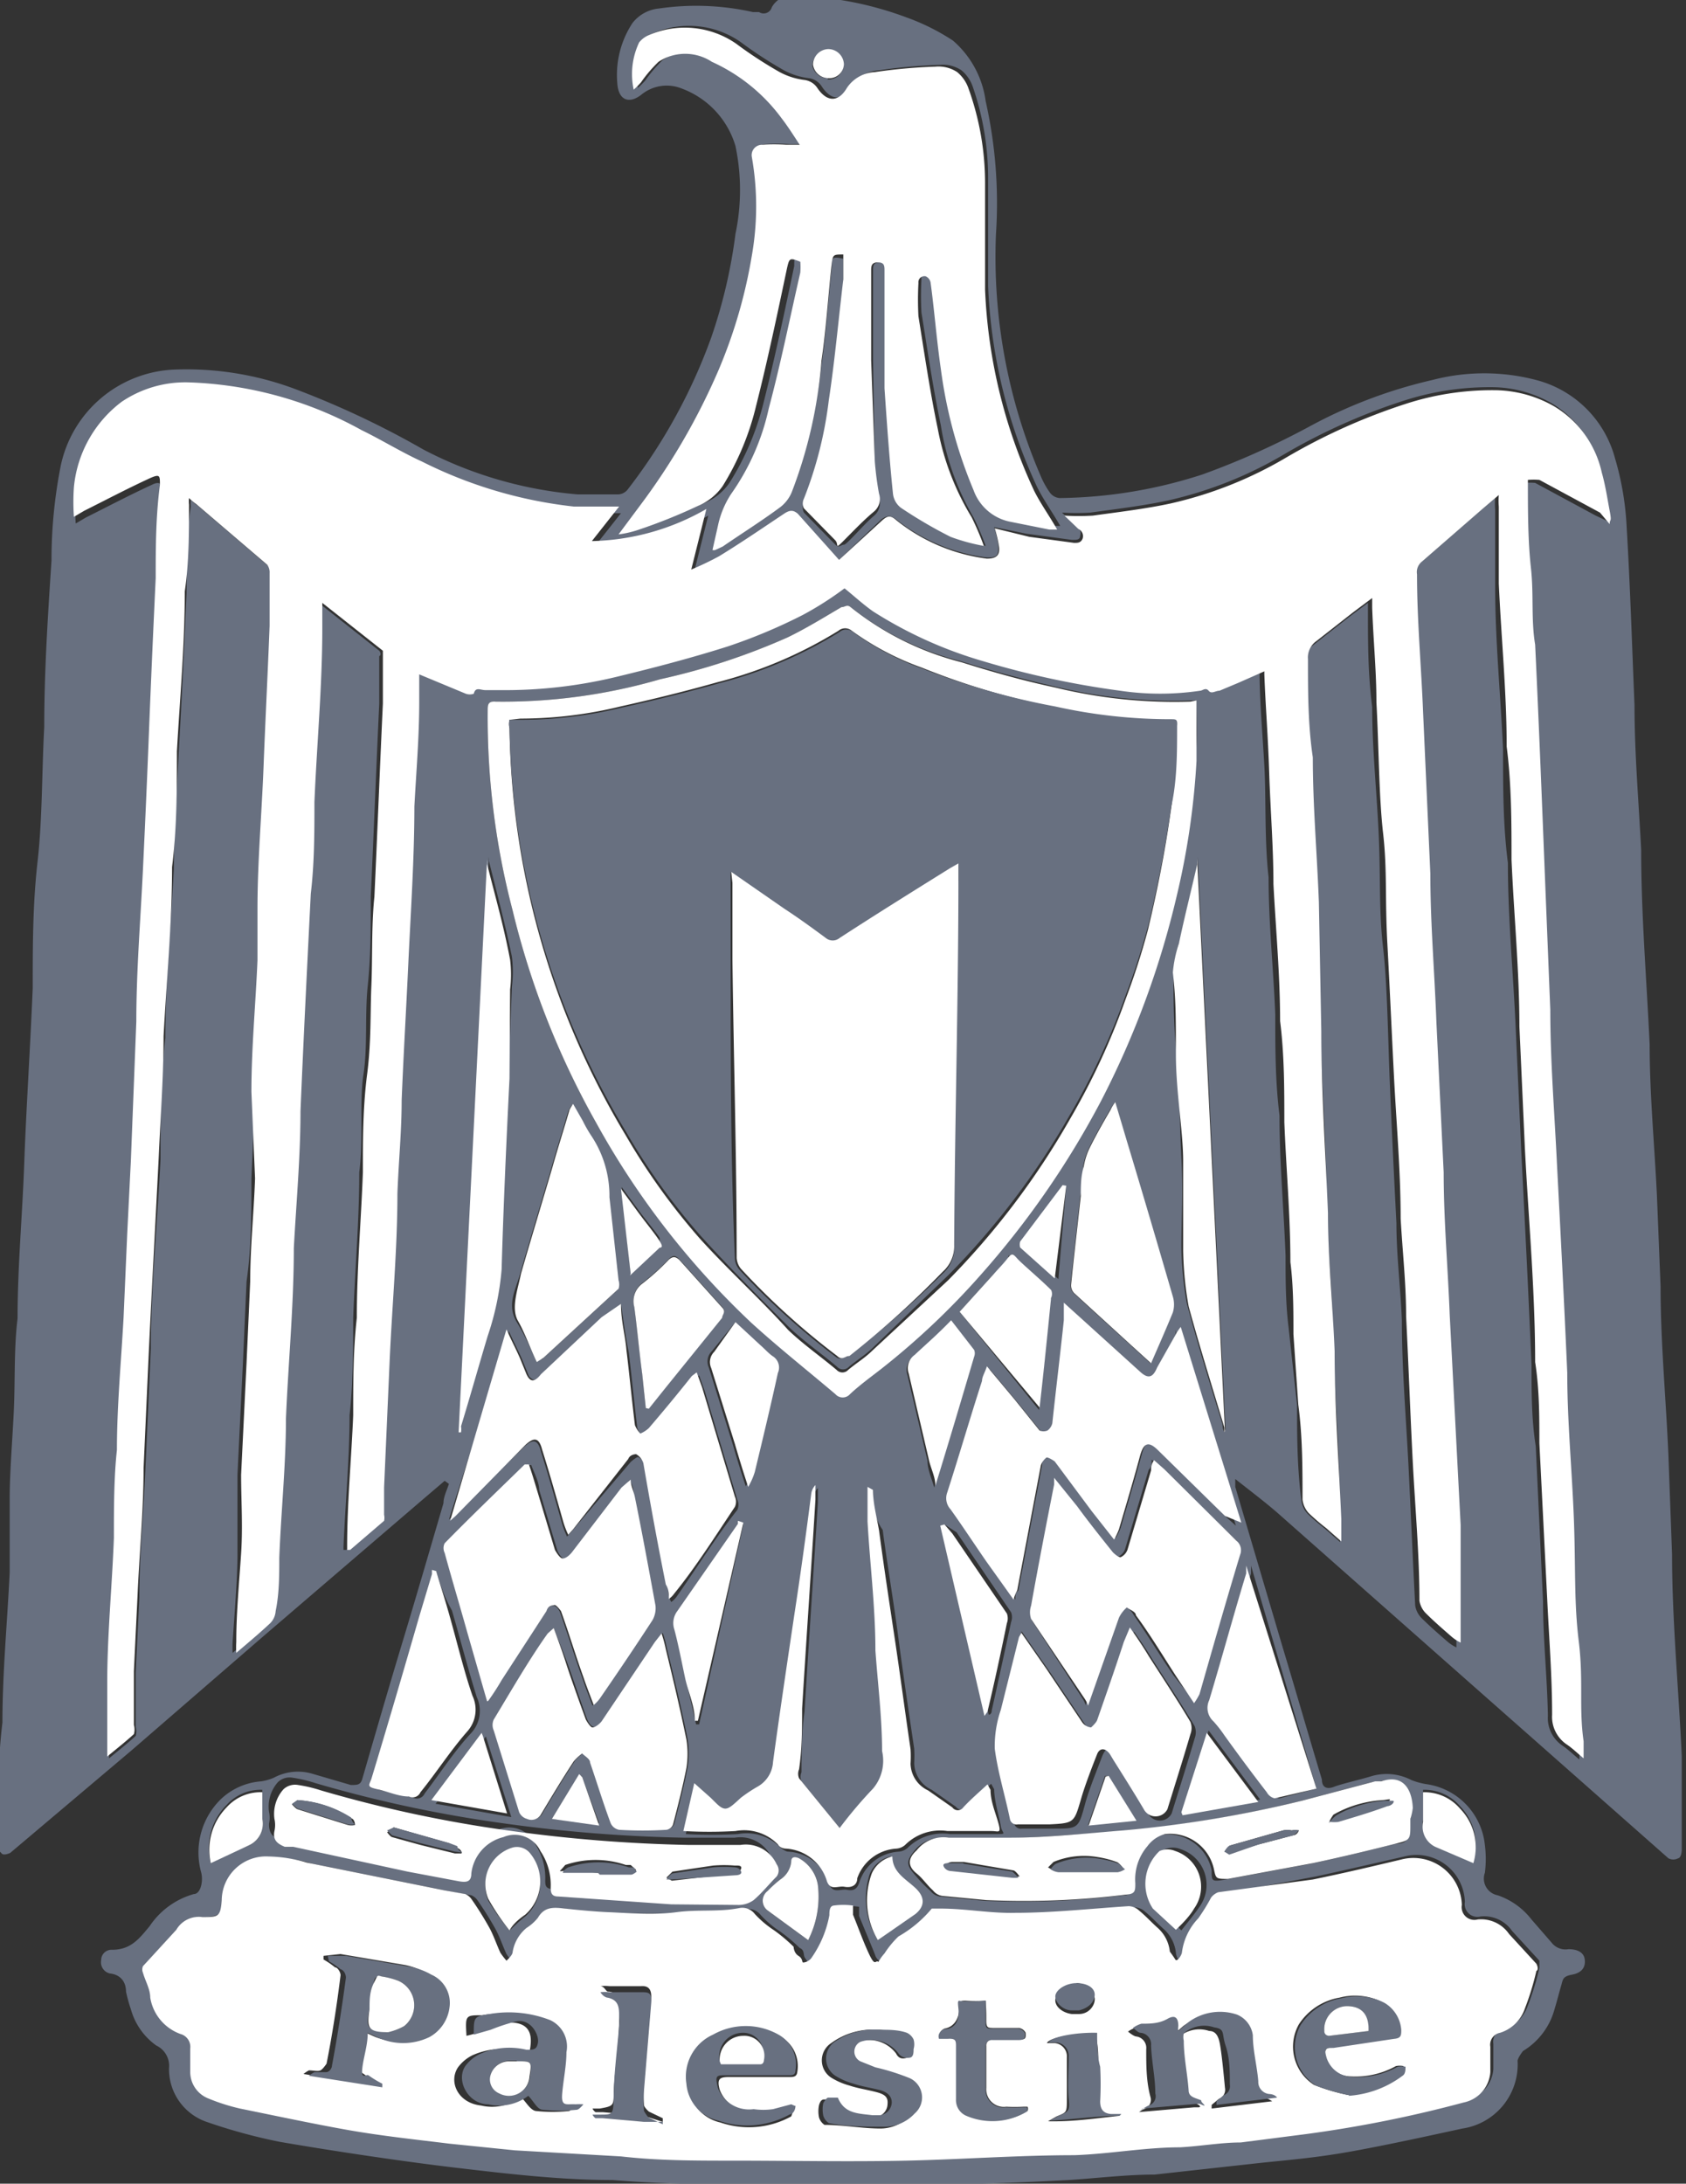 <?xml version="1.0" encoding="UTF-8"?>
<svg xmlns="http://www.w3.org/2000/svg" xmlns:xlink="http://www.w3.org/1999/xlink" width="27.83" height="36.04" viewBox="0 0 27.83 36.04">
  <rect x="0" y="0" width="27.83" height="36.04" fill="#333333" stroke="none"/>
  <defs>
    <clipPath id="clip-path" transform="translate(-10.59 -18.98)">
      <rect width="49" height="75" fill="none"></rect>
    </clipPath>
  </defs>
  <g id="Layer_2" data-name="Layer 2">
    <g id="Layer_1-2" data-name="Layer 1">
      <g clip-path="url(#clip-path)">
        <path d="M17.93,43.42l-.34.29L14.92,46l-2.16,1.87-2,1.69s-.12.06-.15,0a.16.16,0,0,1-.06-.15c0-.67,0-1.34.08-2,0-.82.08-1.65.12-2.48,0-.41,0-.82,0-1.24s.05-1,.07-1.47,0-1,.06-1.48c0-.86.08-1.71.11-2.56s.1-1.93.14-2.89c0-.7,0-1.39.08-2.09s.07-1.48.11-2.22c0-.92.06-1.84.12-2.75a8.06,8.06,0,0,1,.15-1.55,2,2,0,0,1,1.87-1.6,5.12,5.12,0,0,1,2,.32,14.67,14.67,0,0,1,2.12,1,6.7,6.7,0,0,0,2.55.74l.65,0a.21.21,0,0,0,.17-.08,9.17,9.17,0,0,0,1.38-2.51,8.49,8.49,0,0,0,.4-1.71,3.54,3.54,0,0,0,0-1.45,1.45,1.45,0,0,0-.89-.95.66.66,0,0,0-.66.1c-.2.16-.38.1-.4-.18a1.56,1.56,0,0,1,.25-1,.63.63,0,0,1,.44-.24,4.26,4.26,0,0,1,1.55.06l.1,0a.14.14,0,0,0,.21-.08.37.37,0,0,1,.36-.19,5.65,5.65,0,0,1,1.87.36,3.6,3.6,0,0,1,.76.38,1.6,1.6,0,0,1,.54,1,7.66,7.66,0,0,1,.17,2.19,9.13,9.13,0,0,0,.74,4,1.43,1.43,0,0,0,.15.27.22.22,0,0,0,.16.09,7.88,7.88,0,0,0,2.36-.39A13.07,13.07,0,0,0,32.24,26a8,8,0,0,1,2-.75,3.38,3.38,0,0,1,1.7,0,1.82,1.82,0,0,1,1.31,1.3,4.78,4.78,0,0,1,.19,1.12c.06,1,.09,2,.13,2.95,0,.8.07,1.6.11,2.39,0,1.07.09,2.14.14,3.21,0,.83.08,1.66.12,2.49l.06,1.5c0,.93.09,1.86.13,2.8l.06,1.63c0,1.11.11,2.22.16,3.33,0,.51,0,1,0,1.53,0,0,0,.14-.06.15a.17.17,0,0,1-.16,0l-3.68-3.25-2.76-2.44c-.23-.2-.47-.38-.71-.57l0,0,0,.13.78,2.64c.22.73.43,1.46.65,2.19,0,.12.07.17.2.12s.4-.11.6-.17a.89.89,0,0,1,.68.06,1.19,1.19,0,0,0,.27.07,1.13,1.13,0,0,1,.94,1,1.78,1.78,0,0,1,0,.46.28.28,0,0,0,.21.37,1.19,1.19,0,0,1,.56.4l.33.38a.29.29,0,0,0,.28.11c.16,0,.26.06.27.18s-.05.21-.21.24-.15.08-.18.18-.07.26-.11.39a1.16,1.16,0,0,1-.52.69s-.08.1-.09.16a1.07,1.07,0,0,1-.91,1.12c-.6.13-1.19.26-1.79.37s-1,.14-1.57.2l-1.72.19c-.47,0-.95.06-1.42.09-1.51.08-3,.11-4.53.08-1,0-2,0-3-.08-.85,0-1.71-.1-2.56-.2s-2-.27-2.93-.43A9.11,9.11,0,0,1,14,54a.92.92,0,0,1-.62-.89.37.37,0,0,0-.21-.37,1.09,1.09,0,0,1-.42-.6,2.45,2.45,0,0,1-.08-.29c0-.15-.08-.28-.27-.3a.19.19,0,0,1-.14-.22.17.17,0,0,1,.18-.17c.32,0,.46-.2.62-.39a1.3,1.3,0,0,1,.73-.53c.11,0,.16-.21.12-.36a1.23,1.23,0,0,1,.33-1.21,1.08,1.08,0,0,1,.66-.29.83.83,0,0,0,.21-.06.84.84,0,0,1,.62-.07l.65.19c.11,0,.16,0,.19-.1.22-.76.44-1.52.67-2.28s.45-1.52.67-2.27c0-.11.06-.22.09-.32Zm6.51-15.2-.65-.65c-.08-.09-.14-.08-.23,0-.36.24-.71.48-1.07.7a5,5,0,0,1-.46.22l.25-1,0,0a3.94,3.94,0,0,1-1.89.53l.45-.57-.19,0-.56,0a7.36,7.36,0,0,1-2.5-.74c-.33-.16-.65-.36-1-.52a6.31,6.31,0,0,0-2.88-.79,1.88,1.88,0,0,0-1.08.32,2,2,0,0,0-.79,1.41,3.47,3.47,0,0,0,0,.49l.17-.1c.36-.18.72-.37,1.09-.54.14-.07.17,0,.16.11,0,.51,0,1-.07,1.54,0,.84-.07,1.67-.11,2.51s-.07,1.52-.1,2.29-.08,1.68-.11,2.52l-.09,2.3-.06,1.2-.06,1.38c0,.73-.08,1.46-.11,2.19,0,.48,0,1-.05,1.45,0,.8-.07,1.6-.11,2.4,0,.25,0,.51,0,.76V48c.17-.14.31-.25.44-.37a.27.27,0,0,0,0-.15c0-.3,0-.59,0-.89l.06-1.24c0-.7.07-1.41.1-2.11l.09-2c0-1,.11-2.09.16-3.13,0-.66,0-1.32.08-2,0-.93.09-1.86.14-2.79,0-.64.05-1.27.08-1.91.05-.88.09-1.76.13-2.64,0-.48,0-1,.07-1.43a.52.52,0,0,1,0-.11.9.9,0,0,0,.12.1l1.17,1a.21.21,0,0,1,.07.18c0,.29,0,.58,0,.87,0,.78-.06,1.55-.1,2.33s-.07,1.56-.1,2.34c0,.29,0,.57,0,.85,0,.72-.07,1.44-.1,2.17l-.06,1.36c0,.57,0,1.14-.08,1.7l-.06,1.34-.09,1.85c0,.43,0,.87,0,1.3s-.05,1-.08,1.46a1.62,1.62,0,0,0,0,.18c.21-.18.39-.33.56-.49a.31.31,0,0,0,.09-.2c0-.29,0-.59.06-.88,0-.77.07-1.54.11-2.3,0-.94.09-1.87.13-2.81,0-.75.07-1.51.11-2.26.05-1.2.11-2.39.17-3.59,0-.5,0-1,.06-1.51,0-1,.08-1.92.13-2.87,0-.14,0-.27,0-.42l1,.79s.05.06,0,.09c0,.26,0,.52,0,.78-.05,1.06-.09,2.12-.14,3.19,0,.49,0,1-.05,1.47s0,1-.07,1.46,0,1.08-.07,1.62c0,.8-.07,1.6-.1,2.4,0,.53,0,1.07-.06,1.61,0,.72-.07,1.44-.1,2.17,0,0,0,0,0,.05h.05l.56-.48a.23.23,0,0,0,0-.1c0-.15,0-.3,0-.45L17,41.44c0-.93.09-1.87.13-2.8,0-.51,0-1,.07-1.54,0-.75.08-1.5.11-2.26s.07-1.73.1-2.59c0-.57,0-1.14.08-1.72,0-.15,0-.3,0-.46l.77.32a.2.2,0,0,0,.13,0c0-.12.12-.06.19-.06s.15,0,.23,0a7.86,7.86,0,0,0,1.94-.22c.62-.15,1.23-.31,1.83-.5a9,9,0,0,0,1.24-.52,5.4,5.4,0,0,0,.69-.44c.15.12.3.26.47.38a7,7,0,0,0,1.75.75,14.56,14.56,0,0,0,2.27.49,4.5,4.5,0,0,0,1.32,0s.13,0,.14,0,.11.06.18,0l.31-.13.43-.19s0,0,0,.05c0,.54.05,1.08.08,1.62s0,1.23.07,1.84c0,.76.08,1.51.11,2.26,0,.56,0,1.11.07,1.67,0,.77.07,1.54.1,2.31,0,.4,0,.79.05,1.19L32,42.17c0,.52,0,1,.07,1.57a.4.4,0,0,0,.1.22,3.47,3.47,0,0,0,.29.25l.25.22,0,0c0-.12,0-.25,0-.37,0-.93-.07-1.85-.11-2.77,0-.76-.08-1.52-.11-2.28,0-1-.07-2-.11-3l-.09-2.06c0-.8-.07-1.59-.1-2.39,0-.54-.05-1.08-.08-1.62a.33.33,0,0,1,.14-.3l.6-.47.32-.24c0,.08,0,.12,0,.16,0,.52,0,1,.07,1.56,0,.72.08,1.44.11,2.16s0,1.21.07,1.81.08,1.48.11,2.21.07,1.56.11,2.34c0,.54.07,1.07.09,1.61,0,.8.07,1.61.11,2.41s.07,1.53.11,2.29a.38.38,0,0,0,.1.2c.14.14.29.27.44.4a.68.68,0,0,0,.14.09c0-.22,0-.41,0-.59,0-.45,0-.9,0-1.35l-.18-3.46c0-.79-.07-1.57-.1-2.36L34.2,35.9c0-.82-.07-1.63-.1-2.45L34,30.78c0-.76-.07-1.51-.1-2.27A.22.22,0,0,1,34,28.3l1-.87.27-.23a1.18,1.18,0,0,0,0,.19c0,.42,0,.85,0,1.27,0,.9.09,1.79.13,2.69,0,.63,0,1.25.08,1.87,0,.92.09,1.84.13,2.75l.09,2c.06,1.18.12,2.36.17,3.54,0,.45,0,.9.07,1.34l.12,2.56c0,.63.07,1.26.08,1.89a.55.55,0,0,0,.24.49c.09.06.16.13.28.23v-.25c0-.55-.06-1.1-.08-1.65s0-1.35-.08-2-.07-1.62-.11-2.43c-.05-1.15-.11-2.3-.17-3.45,0-.84-.07-1.69-.11-2.54l-.09-2.24c0-1.26-.1-2.53-.16-3.79,0-.42-.05-.85-.07-1.27s0-.95-.05-1.45a1.08,1.08,0,0,1,.19,0l1,.54.19.09c0-.1,0-.16,0-.22s-.07-.42-.13-.63a1.7,1.7,0,0,0-.78-1.09,2,2,0,0,0-1-.27,4.61,4.61,0,0,0-1.47.23,9.92,9.92,0,0,0-1.94.87,6.61,6.61,0,0,1-1.93.77c-.42.09-.85.14-1.28.2a3.89,3.89,0,0,1-.47,0l0,0,.23.22a.13.13,0,0,1,.07.16c0,.08-.08.07-.14.07l-.74-.1L27,27.68a2.11,2.11,0,0,1,.07.3c0,.15,0,.21-.2.2a3,3,0,0,1-1.49-.63c-.1-.07-.15-.06-.24,0ZM13.93,50.62a.43.43,0,0,0-.38.16l-.55.6a.14.14,0,0,0,0,.11c0,.14.09.27.12.41a.77.77,0,0,0,.5.6.22.22,0,0,1,.16.24c0,.13,0,.26,0,.39a.47.47,0,0,0,.29.43,3.27,3.27,0,0,0,.53.17c.59.12,1.17.26,1.76.35s1.13.16,1.7.23l1.08.11,1.75.1c.61,0,1.22.06,1.84.07.95,0,1.91,0,2.86,0s1.86-.05,2.78-.09c.59,0,1.17-.08,1.75-.13.33,0,.66,0,1-.08l1.09-.14a20.47,20.47,0,0,0,2.59-.52.55.55,0,0,0,.44-.5c0-.14,0-.28,0-.42a.2.2,0,0,1,.16-.23.63.63,0,0,0,.41-.4,4.44,4.44,0,0,0,.19-.62s0-.09,0-.12l-.45-.49a.56.56,0,0,0-.52-.24.21.21,0,0,1-.26-.24.8.8,0,0,0-1-.75c-.48.11-1,.23-1.46.33l-1.51.28a.26.26,0,0,0-.12.09,3.13,3.13,0,0,1-.21.34,1,1,0,0,0-.27.56s-.07.08-.11.12-.09-.09-.09-.13a.61.61,0,0,0-.21-.4c-.1-.09-.19-.19-.3-.28a.26.26,0,0,0-.17-.07c-.62,0-1.25.1-1.88.11-.4,0-.81,0-1.22-.07-.05,0-.13,0-.15,0a2,2,0,0,1-.55.46,1.56,1.56,0,0,0-.23.28.71.71,0,0,0-.1.14c-.05,0-.13-.06-.15-.12s-.18-.44-.27-.66c0-.05,0-.14,0-.15a1.16,1.16,0,0,0-.32,0s-.06.1-.07.16a1.8,1.8,0,0,1-.3.71.19.19,0,0,1-.13.07s-.06-.07-.08-.11,0-.12-.08-.15a2.69,2.69,0,0,0-.32-.27,1.69,1.69,0,0,1-.32-.27.26.26,0,0,0-.25-.1c-.35,0-.7.07-1.05.07s-.73,0-1.1,0-.49,0-.73-.06-.34,0-.45.15a.77.77,0,0,1-.19.17.65.65,0,0,0-.23.41s-.06.09-.1.13a1.47,1.47,0,0,1-.1-.13c-.06-.13-.11-.28-.18-.41a5.6,5.6,0,0,0-.3-.48.24.24,0,0,0-.1-.08l-.34-.06-2.28-.46a2.3,2.3,0,0,0-.63-.1.73.73,0,0,0-.77.72C14.23,50.58,14.19,50.62,13.93,50.62Zm8.42-22.56,0,0,.13-.06c.32-.22.64-.42.95-.65a.6.6,0,0,0,.19-.25A7.68,7.68,0,0,0,24.15,25c.08-.54.11-1.08.17-1.61,0-.16,0-.18.19-.14,0,.14,0,.27,0,.41-.08.66-.14,1.33-.24,2a6.53,6.53,0,0,1-.41,1.62.18.18,0,0,0,0,.16l.52.53c.06.06.09,0,.14,0s.32-.33.5-.48a.27.27,0,0,0,.08-.29,5,5,0,0,1-.07-.54L25,24.93c0-.49,0-1,0-1.48,0-.07,0-.14.11-.14s.11.06.11.14c0,.29,0,.58,0,.86s0,.72,0,1.08c0,.58.08,1.16.14,1.74a.34.34,0,0,0,.13.23,7.61,7.61,0,0,0,.82.48,3.17,3.17,0,0,0,.55.15l0,0a4.73,4.73,0,0,0-.2-.47A4.34,4.34,0,0,1,26.12,26c-.13-.62-.22-1.24-.32-1.86a5.09,5.09,0,0,1,0-.55.1.1,0,0,1,.12-.11.14.14,0,0,1,.08.1c.06.47.1.95.17,1.43a7.76,7.76,0,0,0,.54,2,.81.81,0,0,0,.6.52l.65.13h.13c-.13-.23-.27-.42-.38-.64a8.67,8.67,0,0,1-.81-3.32c0-.59,0-1.18,0-1.76a4.61,4.61,0,0,0-.25-1.52.61.61,0,0,0-.19-.28.56.56,0,0,0-.36-.09,8.78,8.78,0,0,0-1,.09.59.59,0,0,0-.46.26c-.14.25-.33.25-.49,0a.3.3,0,0,0-.21-.13,1.16,1.16,0,0,1-.41-.13,6.84,6.84,0,0,1-.72-.47,1.49,1.49,0,0,0-1.44-.14.4.4,0,0,0-.16.12,1.22,1.22,0,0,0-.09.78,1.36,1.36,0,0,0,.12-.12,2.28,2.28,0,0,1,.29-.34.8.8,0,0,1,.88,0,2.93,2.93,0,0,1,1.14.95c.1.13.19.27.3.44l-.22,0a2.67,2.67,0,0,0-.4,0,.17.17,0,0,0-.17.2,4.69,4.69,0,0,1,0,1.63,8.29,8.29,0,0,1-.5,1.85,10.9,10.9,0,0,1-1.3,2.24l-.35.47,0,0a1.73,1.73,0,0,0,.31-.07c.33-.12.65-.25,1-.4a.93.93,0,0,0,.41-.33,4.47,4.47,0,0,0,.56-1.31c.19-.75.35-1.51.51-2.27,0-.17,0-.18.22-.11a1.09,1.09,0,0,1,0,.18c-.17.74-.32,1.49-.52,2.24a3.88,3.88,0,0,1-.62,1.41,1.53,1.53,0,0,0-.22.53Zm8,2.48h-.1A8.3,8.3,0,0,1,28,30.31c-.52-.12-1.05-.26-1.56-.42A4.84,4.84,0,0,1,24.63,29c-.06-.05-.09,0-.15,0-.29.17-.58.35-.89.5a11,11,0,0,1-2.1.69,9.3,9.3,0,0,1-2.72.37c-.13,0-.13.06-.13.15A12.57,12.57,0,0,0,19.05,34a13.65,13.65,0,0,0,1.38,3.51A13.47,13.47,0,0,0,23,40.79c.45.41.93.79,1.39,1.18a.16.16,0,0,0,.24,0c.16-.15.34-.28.52-.42A12.49,12.49,0,0,0,26.77,40a14.46,14.46,0,0,0,2-2.89A14.6,14.6,0,0,0,30,33.72a12.55,12.55,0,0,0,.32-2.2C30.36,31.2,30.34,30.88,30.34,30.54Zm-3,14.84c0-.08,0-.11.05-.15l.39-2.06c0-.05,0-.12.09-.13s.11,0,.14.06l.62.79.37.47a1.22,1.22,0,0,0,.08-.17c.12-.41.24-.81.35-1.22.06-.21.14-.24.3-.08L30.81,44l.18.16,0,0-1-3.23A.8.8,0,0,0,30,41l-.26.6c-.07.17-.15.19-.28.07l-.95-.86-.31-.28c0,.12,0,.21,0,.29-.06.57-.13,1.14-.19,1.7a.21.21,0,0,1-.08.12.17.17,0,0,1-.13,0l-.41-.51-.46-.55c0,.1-.06.17-.08.24-.2.62-.38,1.24-.58,1.86a.27.27,0,0,0,.06.26c.2.28.39.57.59.86ZM20.84,40.5l-.28.25-1,.94c-.11.09-.18.08-.24,0l-.11-.27c-.07-.16-.15-.31-.22-.47h0L18,44.06l0,0,.09-.08,1.15-1.12c.15-.14.23-.12.28.08.12.38.23.77.34,1.16a1.44,1.44,0,0,0,.09.24l.08-.09L21,43.11s.11-.1.13-.08a.26.26,0,0,1,.12.15c.12.65.24,1.3.37,2,0,.08,0,.15.05.24a.37.37,0,0,0,.09-.09c.33-.47.66-1,1-1.43a.2.2,0,0,0,0-.17l-.54-1.8-.09-.25-.08.06c-.23.29-.47.58-.71.86a.48.48,0,0,1-.14.09.42.42,0,0,1-.09-.14c-.05-.41-.09-.83-.14-1.24C20.91,41,20.88,40.78,20.84,40.5Zm-2.21,6.56h0a4,4,0,0,0,.22-.34l.74-1.14c0-.05.08-.1.13-.1s.09.06.11.1c.13.36.24.73.37,1.09.05.15.11.3.17.46a.57.57,0,0,0,.11-.12c.29-.42.58-.85.86-1.28a.4.4,0,0,0,.05-.24c-.11-.6-.22-1.2-.34-1.79,0-.1,0-.19-.07-.29l0,0-.09.13-.82,1.07s-.11.11-.16.1-.1-.09-.12-.14l-.3-1c0-.13-.08-.27-.13-.41,0,0-.06,0-.07,0-.44.43-.89.86-1.32,1.3a.18.18,0,0,0,0,.16c.12.44.25.87.37,1.3Zm11.67,0a1.14,1.14,0,0,0,.06-.15c.22-.77.44-1.54.67-2.3a.2.2,0,0,0-.06-.23l-1.2-1.16-.17-.15c0,.07,0,.12-.05.17l-.39,1.31a.22.22,0,0,1-.11.12s-.1,0-.13-.08c-.2-.25-.4-.5-.59-.76L28,43.39c0,.06,0,.08,0,.11-.13.67-.26,1.34-.38,2a.34.34,0,0,0,0,.22L28.45,47a.45.45,0,0,1,.06.12l0,0,.51-1.45a.52.52,0,0,1,.13-.17c.05,0,.12.07.15.13.23.33.44.68.66,1Zm-2.85-1.16,0,.1-.27,1.27a1.85,1.85,0,0,0-.1.64c.05.39.17.77.25,1.16a.11.11,0,0,0,.13.09c.17,0,.34,0,.52,0,.42,0,.41,0,.53-.44.07-.24.17-.48.26-.72s.13-.13.21,0l.06.1c.17.27.34.54.5.81a.22.22,0,0,0,.39,0c.13-.42.26-.83.38-1.24a.28.28,0,0,0,0-.2c-.22-.37-.46-.73-.69-1.09-.09-.15-.19-.3-.31-.47l-.1.24c-.14.43-.29.86-.44,1.29,0,.05-.06.12-.1.12a.2.2,0,0,1-.15-.09l-.59-.88Zm-5.78,4.48,1-.08a.43.43,0,0,0,.27-.08c.14-.12.25-.26.38-.39a.17.17,0,0,0,0-.2.56.56,0,0,0-.6-.32c-.28,0-.56,0-.84,0a24.93,24.93,0,0,1-3-.24,21.36,21.36,0,0,1-3.08-.66,2.34,2.34,0,0,0-.38-.09.28.28,0,0,0-.24.07.61.61,0,0,0-.15.49.45.45,0,0,1,0,.2c0,.15.05.21.17.26l.14,0,1.89.41.85.16c.12,0,.18,0,.2-.13a.7.7,0,0,1,.53-.6.47.47,0,0,1,.61.23,1,1,0,0,1,.17.6c0,.08,0,.14.12.15ZM33.87,49a.91.91,0,0,0,0-.17c0-.28-.14-.57-.52-.44l-.1,0-1.21.32a19.74,19.74,0,0,1-2.95.49c-.63.05-1.25.1-1.88.12-.34,0-.68,0-1,0a.56.56,0,0,0-.53.21c-.14.17-.12.24,0,.38s.17.19.27.28a.24.24,0,0,0,.15.09l.73.07a13.62,13.62,0,0,0,2.3-.09c.12,0,.17-.06.16-.19a.84.84,0,0,1,.2-.61.53.53,0,0,1,.29-.2.74.74,0,0,1,.81.59c0,.18,0,.19.23.15l1.4-.26c.47-.1.93-.21,1.4-.33.21,0,.22-.08.21-.3ZM19.73,45.85l-.08.08c-.3.47-.6.94-.89,1.42a.22.22,0,0,0,0,.18l.42,1.35a.2.2,0,0,0,.13.11.18.18,0,0,0,.22-.06c.18-.3.36-.6.55-.89a.83.83,0,0,1,.14-.13c.05.05.11.09.13.15.12.32.22.65.34,1a.19.19,0,0,0,.14.11,6.79,6.79,0,0,0,.78,0,.14.14,0,0,0,.11-.09c.08-.31.16-.62.22-.93a1.48,1.48,0,0,0,0-.47c-.1-.5-.22-1-.34-1.49a2.08,2.08,0,0,0-.07-.26l-.11.14-.88,1.31s-.1.11-.15.1-.09-.08-.11-.13c-.11-.3-.21-.61-.32-.91S19.81,46.07,19.73,45.85ZM25,43.57h-.05l0,.57c0,.71.09,1.42.13,2.13,0,.56.07,1.11.11,1.66a.71.71,0,0,1-.15.62,7.22,7.22,0,0,0-.55.65l-.67-.82a.19.19,0,0,1,0-.15c0-.32,0-.64.05-1,.07-1.15.15-2.3.22-3.45v-.24a.26.26,0,0,0-.07.15c-.09.65-.18,1.3-.28,2-.12.81-.24,1.61-.35,2.42a.5.5,0,0,1-.26.41,2.53,2.53,0,0,0-.27.18c-.26.2-.26.2-.5,0l-.27-.24-.18.79a7.66,7.66,0,0,0,.86,0,.78.78,0,0,1,.7.22s.08.07.13.07a.75.75,0,0,1,.68.54c.06.16.19.07.29.09s.17,0,.21-.14a.73.73,0,0,1,.65-.49.25.25,0,0,0,.14-.06.82.82,0,0,1,.7-.23c.24,0,.49,0,.73,0s.13,0,.11-.13S27,48.7,27,48.51l-.05-.09c-.14.13-.28.25-.4.38a.11.11,0,0,1-.18,0l-.4-.28a.5.5,0,0,1-.29-.44,2,2,0,0,0,0-.24c-.09-.61-.18-1.21-.26-1.82s-.18-1.19-.26-1.79C25,44,25,43.79,25,43.57Zm5.82-1h0l-.46-9.45h0l0,.1c-.1.44-.21.87-.3,1.3a2.05,2.05,0,0,0-.1.48c0,.45,0,.9.05,1.35s.05,1.16.08,1.74,0,1,0,1.48a5.73,5.73,0,0,0,.09.92c.18.68.39,1.35.59,2C30.77,42.57,30.79,42.59,30.8,42.62Zm-12.64,0h0a.3.3,0,0,0,0-.1c.15-.49.29-1,.44-1.49a4.58,4.58,0,0,0,.23-1.1c0-1,.08-2.1.13-3.15l.06-1.47a2,2,0,0,0,0-.49c-.11-.53-.25-1.06-.38-1.58a.43.43,0,0,0,0-.07h0Zm1.29-1.16.07,0,1.24-1.14a.23.23,0,0,0,0-.14l-.15-1.37a1.79,1.79,0,0,0-.29-1,2.2,2.2,0,0,1-.15-.26l-.16-.28a.64.64,0,0,0-.06.1c-.09.31-.19.62-.28.94-.17.58-.35,1.17-.52,1.76-.07.25-.22.5-.05.78S19.34,41.23,19.45,41.46ZM29,37.17a.61.61,0,0,0-.09.13c-.11.19-.22.38-.32.58a1.12,1.12,0,0,0-.12.35c0,.16,0,.33-.05.49-.05.49-.11,1-.16,1.46a.18.18,0,0,0,.06.15l.93.85.33.3c.13-.3.25-.57.36-.84a.46.46,0,0,0,0-.26c-.25-.86-.5-1.71-.76-2.57ZM32.32,48.5l-1.08-3.68h0s0,.08,0,.13c-.21.69-.4,1.39-.61,2.09a.3.3,0,0,0,.07.35,2,2,0,0,1,.18.23c.23.32.46.63.7.94a.2.2,0,0,0,.13.1ZM17.79,44.91h0l0,.07-.21.7c-.26.9-.52,1.79-.79,2.68,0,.11,0,.15.1.17s.35.07.52.12a.14.14,0,0,0,.19-.07c.26-.34.49-.7.77-1a.54.54,0,0,0,.09-.59c-.15-.48-.27-.95-.41-1.43C17.92,45.33,17.85,45.12,17.79,44.91Zm8.64-4.28,1.31,1.62,0,0c.07-.61.13-1.21.19-1.81a.15.15,0,0,0,0-.13c-.18-.18-.37-.35-.56-.52s-.11-.05-.16,0S27.05,40,27,40Zm-5.18,1.59.05,0,.28-.35.93-1.15c0-.05.07-.1,0-.17l-.71-.79c-.06-.06-.1-.07-.17,0a3.89,3.89,0,0,1-.43.39.36.36,0,0,0-.14.39c.05.37.08.73.13,1.1Zm1.48-1.42-.39.48a.24.24,0,0,0-.05.27l.39,1.25c.07.24.14.47.22.71h0a1.12,1.12,0,0,0,.11-.25c.13-.54.26-1.08.38-1.63a.22.22,0,0,0-.09-.28c-.07,0-.13-.12-.2-.18Zm3.56,0c-.22.21-.42.4-.62.57a.27.27,0,0,0-.1.31l.33,1.41c0,.15.07.29.11.44h0c.22-.71.43-1.42.64-2.13a.15.15,0,0,0,0-.11Zm-3.43,3.34-.07,0s0,0,0,.05l-1,1.44a.33.33,0,0,0-.05.3c.07.26.12.54.18.81s.11.46.16.7h.05Zm3.32,0,0,0,.73,3.14s.05,0,.05-.07c.11-.49.22-1,.32-1.46a.23.23,0,0,0,0-.16l-.9-1.32ZM19,50.84c.1-.09.18-.17.26-.23a.73.73,0,0,0,.09-1,.28.28,0,0,0-.29-.11.63.63,0,0,0-.41.85A4,4,0,0,0,19,50.84Zm11.09,0c.11-.14.21-.26.3-.39a.62.62,0,0,0-.31-.95.33.33,0,0,0-.26,0,.74.74,0,0,0-.11.95Zm-11.48-3.2h0l-.83,1.11,1.25.22,0,0Zm11.53,1.26,0,0,1.25-.22-.85-1.14ZM23.93,51a1.59,1.59,0,0,0,.16-.91.62.62,0,0,0-.31-.44c-.07,0-.12,0-.13.06a.4.4,0,0,1-.18.29,1.9,1.9,0,0,0-.21.19.2.2,0,0,0,0,.32Zm1.15,0,.59-.43c.19-.13.2-.27,0-.43s-.37-.26-.38-.52a.49.49,0,0,0-.34.28A1.29,1.29,0,0,0,25.08,51Zm9.83-1.31a.91.91,0,0,0-.22-.9.77.77,0,0,0-.61-.27v.49a.37.37,0,0,0,.2.41Zm-20.84,0,.64-.26a.39.39,0,0,0,.21-.43v-.48a.75.75,0,0,0-.59.25A1,1,0,0,0,14.07,49.73ZM28.19,38.55h0l-.7.93a.17.17,0,0,0,0,.1l.57.51ZM21,40h0l.48-.45s0-.1,0-.13-.22-.29-.33-.44l-.3-.41,0,0Zm-.81,8.29h-.05L19.7,49l.78.07Zm8.69,0h-.05l-.28.81.79-.08Zm-4.63-28a.24.24,0,0,0,.26-.23.26.26,0,0,0-.26-.25.26.26,0,0,0-.25.26A.26.26,0,0,0,24.26,20.27Z" transform="translate(-10.59 -18.98)" fill="#687080"></path>
        <path d="M24.44,28.22l.71-.65c.09-.08.14-.09.24,0a3,3,0,0,0,1.49.63c.15,0,.22-.05.2-.2a2.11,2.11,0,0,0-.07-.3l.57.14.74.1c.06,0,.11,0,.14-.07a.13.13,0,0,0-.07-.16l-.23-.22,0,0a3.89,3.89,0,0,0,.47,0c.43-.06.86-.11,1.28-.2a6.61,6.61,0,0,0,1.93-.77,9.92,9.92,0,0,1,1.94-.87,4.61,4.61,0,0,1,1.47-.23,2,2,0,0,1,1,.27,1.7,1.7,0,0,1,.78,1.09c.06.21.09.42.13.63s0,.12,0,.22L37,27.44l-1-.54a1.08,1.08,0,0,0-.19,0c0,.5,0,1,.05,1.45s0,.85.07,1.27c.06,1.26.11,2.53.16,3.79l.09,2.24c0,.85.07,1.7.11,2.54.06,1.15.12,2.3.17,3.45,0,.81.08,1.62.11,2.43s0,1.35.08,2,0,1.1.08,1.65V48c-.12-.1-.19-.17-.28-.23a.55.55,0,0,1-.24-.49c0-.63-.05-1.26-.08-1.89L36,42.8c0-.44,0-.89-.07-1.34,0-1.18-.11-2.36-.17-3.54l-.09-2c0-.91-.09-1.83-.13-2.75,0-.62,0-1.24-.08-1.87,0-.9-.09-1.79-.13-2.69,0-.42,0-.85,0-1.27a1.18,1.18,0,0,1,0-.19l-.27.23-1,.87a.22.22,0,0,0-.08.21c0,.76.07,1.51.1,2.27l.12,2.67c0,.82.07,1.63.1,2.45l.12,2.48c0,.79.07,1.57.1,2.36l.18,3.46c0,.45,0,.9,0,1.35,0,.18,0,.37,0,.59a.68.68,0,0,1-.14-.09c-.15-.13-.3-.26-.44-.4a.38.38,0,0,1-.1-.2c0-.76-.07-1.52-.11-2.29s-.07-1.61-.11-2.41c0-.54-.06-1.07-.09-1.61,0-.78-.07-1.56-.11-2.34s-.07-1.47-.11-2.21,0-1.2-.07-1.81-.07-1.44-.11-2.16c0-.52-.05-1-.07-1.56,0,0,0-.08,0-.16l-.32.24-.6.47a.33.33,0,0,0-.14.3c0,.54,0,1.08.08,1.62,0,.8.07,1.59.1,2.39L32.4,36c0,1,.07,2,.11,3,0,.76.08,1.52.11,2.28,0,.92.07,1.84.11,2.77,0,.12,0,.25,0,.37l0,0-.25-.22a3.47,3.47,0,0,1-.29-.25.4.4,0,0,1-.1-.22c0-.53,0-1.05-.07-1.57L31.94,41c0-.4,0-.79-.05-1.19,0-.77-.07-1.54-.1-2.31,0-.56,0-1.11-.07-1.67,0-.75-.07-1.5-.11-2.26,0-.61-.05-1.22-.07-1.84s-.06-1.08-.08-1.62c0,0,0,0,0-.05l-.43.19-.31.13c-.07,0-.13.06-.18,0s-.1,0-.14,0a4.5,4.5,0,0,1-1.32,0,14.56,14.56,0,0,1-2.27-.49A7,7,0,0,1,25,29.07c-.17-.12-.32-.26-.47-.38a5.4,5.4,0,0,1-.69.44,9,9,0,0,1-1.24.52c-.6.19-1.21.35-1.83.5a7.86,7.86,0,0,1-1.94.22c-.08,0-.15,0-.23,0s-.16-.06-.19.06a.2.2,0,0,1-.13,0l-.77-.32c0,.16,0,.31,0,.46,0,.58-.05,1.15-.08,1.72,0,.86-.06,1.73-.1,2.59s-.08,1.51-.11,2.26c0,.52-.05,1-.07,1.54,0,.93-.09,1.87-.13,2.8l-.09,2.05c0,.15,0,.3,0,.45a.23.23,0,0,1,0,.1l-.56.48h-.05s0,0,0-.05c0-.73.07-1.45.1-2.17,0-.54,0-1.08.06-1.61,0-.8.07-1.6.1-2.4,0-.54,0-1.08.07-1.62s.05-1,.07-1.46,0-1,.05-1.47c.05-1.07.09-2.13.14-3.19,0-.26,0-.52,0-.78,0,0,0-.07,0-.09l-1-.79c0,.15,0,.28,0,.42,0,.95-.09,1.91-.13,2.87,0,.51,0,1-.06,1.51-.06,1.2-.12,2.39-.17,3.59,0,.75-.07,1.51-.11,2.26,0,.94-.09,1.87-.13,2.81,0,.76-.08,1.53-.11,2.3,0,.29,0,.59-.06.88a.31.31,0,0,1-.09.2c-.17.16-.35.31-.56.49a1.62,1.62,0,0,1,0-.18c0-.49.05-1,.08-1.46s0-.87,0-1.3l.09-1.85.06-1.34c0-.56.06-1.13.08-1.7L14.74,37c0-.73.07-1.45.1-2.17,0-.28,0-.56,0-.85,0-.78.07-1.56.1-2.34s.07-1.55.1-2.33c0-.29,0-.58,0-.87A.21.21,0,0,0,15,28.3l-1.17-1a.9.9,0,0,1-.12-.1.52.52,0,0,0,0,.11c0,.47,0,.95-.07,1.43,0,.88-.08,1.76-.13,2.64,0,.64,0,1.27-.08,1.91,0,.93-.09,1.86-.14,2.79,0,.66-.05,1.32-.08,2-.05,1-.11,2.09-.16,3.13l-.09,2c0,.7-.07,1.41-.1,2.11l-.06,1.24c0,.3,0,.59,0,.89a.27.27,0,0,1,0,.15c-.13.12-.27.23-.44.37v-.45c0-.25,0-.51,0-.76,0-.8.08-1.6.11-2.4,0-.48,0-1,.05-1.45,0-.73.07-1.46.11-2.19l.06-1.38.06-1.2.09-2.3c0-.84.07-1.68.11-2.52s.07-1.53.1-2.29.07-1.67.11-2.51c0-.51,0-1,.07-1.54,0-.15,0-.18-.16-.11-.37.17-.73.36-1.09.54l-.17.1a3.47,3.47,0,0,1,0-.49,2,2,0,0,1,.79-1.41,1.88,1.88,0,0,1,1.08-.32,6.31,6.31,0,0,1,2.88.79c.33.16.65.36,1,.52a7.36,7.36,0,0,0,2.5.74l.56,0,.19,0-.45.57a3.94,3.94,0,0,0,1.89-.53l0,0-.25,1a5,5,0,0,0,.46-.22c.36-.22.71-.46,1.07-.7.09-.06.15-.07.23,0Z" transform="translate(-10.59 -18.98)" fill="#fff"></path>
        <path d="M13.93,50.62c.26,0,.3,0,.32-.28a.73.73,0,0,1,.77-.72,2.3,2.3,0,0,1,.63.1l2.28.46.34.06a.24.24,0,0,1,.1.08,5.6,5.6,0,0,1,.3.48c.07.13.12.28.18.41a1.47,1.47,0,0,0,.1.13s.09-.08.1-.13a.65.65,0,0,1,.23-.41.77.77,0,0,0,.19-.17c.11-.19.27-.17.45-.15s.48.05.73.06.73.05,1.1,0,.7,0,1.05-.07a.26.26,0,0,1,.25.1,1.69,1.69,0,0,0,.32.27,2.69,2.69,0,0,1,.32.27s0,.1.08.15.05.11.08.11a.19.19,0,0,0,.13-.07,1.8,1.8,0,0,0,.3-.71c0-.06,0-.15.07-.16a1.16,1.16,0,0,1,.32,0s0,.1,0,.15c.09.22.17.45.27.66s.1.08.15.12a.71.71,0,0,1,.1-.14,1.56,1.56,0,0,1,.23-.28,2,2,0,0,0,.55-.46s.1,0,.15,0c.41,0,.82.08,1.22.07.63,0,1.26-.07,1.88-.11a.26.26,0,0,1,.17.07c.11.09.2.19.3.28a.61.61,0,0,1,.21.4s.06.08.09.13.11-.08.11-.12a1,1,0,0,1,.27-.56,3.13,3.13,0,0,0,.21-.34.26.26,0,0,1,.12-.09L32.26,50c.49-.1,1-.22,1.46-.33a.8.8,0,0,1,1,.75.21.21,0,0,0,.26.24.56.56,0,0,1,.52.24l.45.49s.05.09,0,.12a4.44,4.44,0,0,1-.19.62.63.63,0,0,1-.41.4.2.2,0,0,0-.16.23c0,.14,0,.28,0,.42a.55.55,0,0,1-.44.5,20.47,20.47,0,0,1-2.59.52l-1.09.14c-.32,0-.65.06-1,.08-.58,0-1.16.11-1.75.13-.92,0-1.85.07-2.78.09s-1.91,0-2.86,0c-.62,0-1.23,0-1.84-.07l-1.75-.1-1.08-.11c-.57-.07-1.14-.13-1.7-.23s-1.17-.23-1.76-.35a3.27,3.27,0,0,1-.53-.17.47.47,0,0,1-.29-.43c0-.13,0-.26,0-.39a.22.22,0,0,0-.16-.24.77.77,0,0,1-.5-.6c0-.14-.08-.27-.12-.41a.14.14,0,0,1,0-.11l.55-.6A.43.43,0,0,1,13.93,50.62Zm2,.64,0,.06a1.27,1.27,0,0,1,.19.13c.05,0,.1.1.09.14-.06.49-.14,1-.23,1.45,0,0-.06.09-.1.11s-.12,0-.19,0a.47.47,0,0,0-.09.06l0,0,1.21.19,0-.06a1.76,1.76,0,0,1-.23-.14s-.1-.07-.1-.11.06-.38.09-.59l.15.07a1,1,0,0,0,.87,0,.65.65,0,0,0,.33-.49.51.51,0,0,0-.3-.54,1.14,1.14,0,0,0-.35-.13l-1.06-.18Zm13.44,2.58,0,0,.93-.08s0,0,.07,0,0-.06-.07-.07-.16,0-.17-.15c0-.28-.05-.55-.08-.82a.25.25,0,0,1,0-.12.51.51,0,0,1,.5-.1c.15,0,.17.17.19.3s.05.42.07.64a.16.16,0,0,1-.1.18l-.12.1,0,.06,1-.12v0s-.09-.06-.13-.06a.2.2,0,0,1-.18-.21c0-.25-.05-.51-.09-.76a.43.43,0,0,0-.26-.34.88.88,0,0,0-.81.13l-.16.14a.2.2,0,0,1,0-.08c0-.14-.06-.16-.18-.12s-.29.05-.43.08a.46.46,0,0,0-.14.07s.08.07.13.08a.19.19,0,0,1,.17.21c0,.27,0,.53.07.79a.16.16,0,0,1-.11.2A.57.57,0,0,0,29.39,53.84Zm-11-1.28.2-.06a3.09,3.09,0,0,1,.43-.14c.24,0,.37.1.35.35s-.07.15-.19.12a1.2,1.2,0,0,0-.77.07.66.66,0,0,0-.24.2c-.16.24,0,.59.38.63a.79.79,0,0,0,.66-.14l0,0c.09.09.15.21.24.23a2.62,2.62,0,0,0,.56,0s.07-.06.11-.09a.93.93,0,0,0-.13,0c-.15,0-.23-.06-.22-.18s0-.46.07-.68a.48.48,0,0,0-.27-.53,1.88,1.88,0,0,0-1-.1c-.28,0-.28,0-.26.34Zm5.31,1.18,0,0-.3.08a1.13,1.13,0,0,1-.32,0,.55.55,0,0,1-.59-.35c-.05-.18,0-.21.15-.21l1,0c.06,0,.12,0,.13-.08a.56.56,0,0,0-.28-.59,1.1,1.1,0,0,0-1.08,0,.76.76,0,0,0-.44.81.68.68,0,0,0,.53.61,1.45,1.45,0,0,0,1.17-.1C23.67,53.86,23.69,53.79,23.72,53.74Zm9.14-.18v0a1.67,1.67,0,0,0,.89-.33s0-.1.05-.15a.29.29,0,0,0-.13,0,1.37,1.37,0,0,1-.74.17.46.46,0,0,1-.43-.31c0-.12,0-.16.11-.17l1-.15c.1,0,.13-.06.12-.15a.57.57,0,0,0-.27-.44,1,1,0,0,0-.72-.08,1,1,0,0,0-.67.44.75.75,0,0,0,.25,1A3.19,3.19,0,0,0,32.86,53.56Zm-7.74-1.08a1.16,1.16,0,0,0-.77.22.34.34,0,0,0,0,.57,1.14,1.14,0,0,0,.3.13c.15.05.3.07.45.11s.19.09.18.2a.22.22,0,0,1-.2.21s-.08,0-.12,0c-.23,0-.46,0-.57-.29,0,0-.11,0-.16,0s-.07.06-.08.09a.5.5,0,0,0,0,.21.23.23,0,0,0,.09.12c.31,0,.62.06.93.06a.68.68,0,0,0,.49-.22.35.35,0,0,0-.08-.58A3.77,3.77,0,0,0,25,53.1l-.25-.1a.18.18,0,0,1,0-.32.56.56,0,0,1,.63.19c.05.1.12.09.19.07s.06-.09.06-.14a.29.29,0,0,0,0-.16.23.23,0,0,0-.11-.11C25.42,52.5,25.27,52.5,25.12,52.48ZM26.86,52a2.21,2.21,0,0,1-.33,0c-.08,0-.12,0-.11.12s-.05.31-.24.34a.16.16,0,0,0-.08.08.11.11,0,0,0,0,.08h.14c.09,0,.14,0,.14.13,0,.29,0,.58,0,.87a.28.28,0,0,0,.17.27,1.1,1.1,0,0,0,1-.07.07.07,0,0,0,0-.07s0,0-.07,0a2.62,2.62,0,0,1-.28,0,.29.29,0,0,1-.33-.31c0-.23,0-.46,0-.69a.1.1,0,0,1,.11-.11l.43,0c.09,0,.12,0,.11-.11a.15.15,0,0,0-.11-.08l-.42,0c-.09,0-.12,0-.12-.12S26.87,52.16,26.86,52ZM21.53,54v-.06l-.23-.11s-.08-.07-.08-.11a2,2,0,0,1,0-.34l.12-1.45c0-.12-.05-.18-.17-.17h-.52a.68.68,0,0,0-.15,0c.06,0,.09.08.12.09.18,0,.22.17.19.33a.49.49,0,0,1,0,.12c0,.4-.07.81-.09,1.21,0,.22,0,.23-.23.27l-.07,0-.05,0a.15.15,0,0,0,.05.06h.12l.68.06Zm7.54-.05v-.07l-.17,0c-.13,0-.18-.08-.18-.21a5.44,5.44,0,0,0,0-.57c0-.18,0-.37-.05-.56-.33,0-.75.06-.8.16l.13,0a.22.22,0,0,1,.2.24c0,.23,0,.45,0,.68s0,.22-.17.29l-.14.08,0,0C28.3,54,28.69,53.94,29.07,53.9Zm-.71-2.19c-.18,0-.34.1-.35.22s.12.22.27.24h.12c.17,0,.27-.15.26-.26S28.54,51.72,28.36,51.71Z" transform="translate(-10.59 -18.98)" fill="#fff"></path>
        <path d="M22.35,28.06l.09-.4a1.53,1.53,0,0,1,.22-.53,3.88,3.88,0,0,0,.62-1.41c.2-.75.35-1.5.52-2.24a1.09,1.09,0,0,0,0-.18c-.18-.07-.18-.06-.22.11-.16.76-.32,1.52-.51,2.27A4.47,4.47,0,0,1,22.52,27a.93.93,0,0,1-.41.33c-.32.15-.64.28-1,.4a1.73,1.73,0,0,1-.31.07l0,0,.35-.47a10.9,10.9,0,0,0,1.3-2.24A8.29,8.29,0,0,0,23,23.2a4.69,4.69,0,0,0,0-1.63.17.17,0,0,1,.17-.2,2.67,2.67,0,0,1,.4,0l.22,0c-.11-.17-.2-.31-.3-.44A2.93,2.93,0,0,0,22.34,20a.8.8,0,0,0-.88,0,2.28,2.28,0,0,0-.29.34,1.36,1.36,0,0,1-.12.12,1.22,1.22,0,0,1,.09-.78.4.4,0,0,1,.16-.12,1.49,1.49,0,0,1,1.44.14,6.84,6.84,0,0,0,.72.47,1.16,1.16,0,0,0,.41.13.3.3,0,0,1,.21.13c.16.24.35.24.49,0a.59.59,0,0,1,.46-.26,8.78,8.78,0,0,1,1-.09.56.56,0,0,1,.36.09.61.61,0,0,1,.19.28A4.61,4.61,0,0,1,26.85,22c0,.58,0,1.17,0,1.76a8.67,8.67,0,0,0,.81,3.32c.11.22.25.41.38.64h-.13l-.65-.13a.81.81,0,0,1-.6-.52,7.76,7.76,0,0,1-.54-2c-.07-.48-.11-1-.17-1.43a.14.14,0,0,0-.08-.1.1.1,0,0,0-.12.11,5.09,5.09,0,0,0,0,.55c.1.62.19,1.24.32,1.86a4.34,4.34,0,0,0,.56,1.46,4.73,4.73,0,0,1,.2.47l0,0a3.17,3.17,0,0,1-.55-.15,7.61,7.61,0,0,1-.82-.48.34.34,0,0,1-.13-.23c-.06-.58-.1-1.16-.14-1.74,0-.36,0-.72,0-1.08s0-.57,0-.86c0-.08,0-.14-.11-.14s-.11.07-.11.14c0,.5,0,1,0,1.48l.06,1.66a5,5,0,0,0,.07.54.27.27,0,0,1-.08.29c-.18.15-.34.32-.5.48s-.08.07-.14,0l-.52-.53a.18.18,0,0,1,0-.16,6.53,6.53,0,0,0,.41-1.62c.1-.66.16-1.33.24-2,0-.14,0-.27,0-.41-.16,0-.17,0-.19.14-.06.53-.09,1.07-.17,1.61a7.68,7.68,0,0,1-.49,2.17.6.6,0,0,1-.19.25c-.31.23-.63.43-.95.65l-.13.06Z" transform="translate(-10.59 -18.98)" fill="#fff"></path>
        <path d="M30.34,30.54c0,.34,0,.66,0,1a12.55,12.55,0,0,1-.32,2.2,14.6,14.6,0,0,1-1.25,3.4,14.46,14.46,0,0,1-2,2.89,12.49,12.49,0,0,1-1.63,1.54c-.18.14-.36.27-.52.42a.16.16,0,0,1-.24,0c-.46-.39-.94-.77-1.39-1.18a13.47,13.47,0,0,1-2.56-3.3A13.65,13.65,0,0,1,19.05,34a12.57,12.57,0,0,1-.41-3.29c0-.09,0-.16.13-.15a9.3,9.3,0,0,0,2.72-.37,11,11,0,0,0,2.1-.69c.31-.15.6-.33.89-.5.06,0,.09-.05.15,0a4.84,4.84,0,0,0,1.83.91c.51.16,1,.3,1.56.42a8.3,8.3,0,0,0,2.22.23ZM19,30.86A.31.31,0,0,0,19,31a13.38,13.38,0,0,0,1.92,6.72,10.76,10.76,0,0,0,1.22,1.7c.47.52,1,1,1.46,1.51.25.24.54.44.8.66a.13.13,0,0,0,.19,0c.13-.11.28-.2.4-.32l1.25-1.16a12.79,12.79,0,0,0,2-2.64,11.63,11.63,0,0,0,.93-2,11.83,11.83,0,0,0,.37-1.15c.15-.63.28-1.28.37-1.92.07-.44.07-.9.1-1.35,0-.08,0-.11-.1-.11A8.73,8.73,0,0,1,28,30.65,12,12,0,0,1,25.81,30a4.59,4.59,0,0,1-1.16-.61.17.17,0,0,0-.22,0,7.17,7.17,0,0,1-2,.85c-.53.15-1.06.28-1.6.4a7,7,0,0,1-1.65.2Z" transform="translate(-10.59 -18.98)" fill="#fff"></path>
        <path d="M27.32,45.38l-.45-.63c-.2-.29-.39-.58-.59-.86a.27.27,0,0,1-.06-.26c.2-.62.38-1.24.58-1.86,0-.07.05-.14.08-.24l.46.55.41.51a.17.17,0,0,0,.13,0,.21.21,0,0,0,.08-.12c.06-.56.13-1.13.19-1.7,0-.08,0-.17,0-.29l.31.28.95.86c.13.12.21.1.28-.07L30,41a.8.8,0,0,1,.08-.12l1,3.23,0,0L30.81,44l-1.1-1.08c-.16-.16-.24-.13-.3.08-.11.41-.23.81-.35,1.22a1.22,1.22,0,0,1-.08.17l-.37-.47L28,43.1s-.11-.08-.14-.06-.08.08-.09.13l-.39,2.06S27.34,45.3,27.32,45.38Z" transform="translate(-10.59 -18.98)" fill="#fff"></path>
        <path d="M20.84,40.5c0,.28.07.52.09.76.05.41.09.83.14,1.24a.42.42,0,0,0,.09.14.48.48,0,0,0,.14-.09c.24-.28.48-.57.71-.86l.08-.06.09.25.54,1.8a.2.2,0,0,1,0,.17c-.32.48-.65,1-1,1.43a.37.37,0,0,1-.09.09c0-.09,0-.16-.05-.24-.13-.65-.25-1.3-.37-2a.26.26,0,0,0-.12-.15s-.1,0-.13.08l-.91,1.16-.08.09a1.44,1.44,0,0,1-.09-.24c-.11-.39-.22-.78-.34-1.16-.05-.2-.13-.22-.28-.08L18.11,44l-.09.08,0,0,.93-3.16h0c.07.16.15.31.22.47l.11.27c.06.13.13.14.24,0l1-.94Z" transform="translate(-10.59 -18.98)" fill="#fff"></path>
        <path d="M18.63,47.06l-.33-1.15c-.12-.43-.25-.86-.37-1.3a.18.18,0,0,1,0-.16c.43-.44.88-.87,1.32-1.3,0,0,0,0,.07,0,.05.14.09.28.13.41l.3,1s.07.13.12.14.12-.05.16-.1l.82-1.07L21,43.4l0,0c0,.1.05.19.07.29.12.59.23,1.19.34,1.79a.4.4,0,0,1-.05.24c-.28.43-.57.86-.86,1.28a.57.57,0,0,1-.11.12c-.06-.16-.12-.31-.17-.46-.13-.36-.24-.73-.37-1.09,0,0-.08-.11-.11-.1s-.1,0-.13.1l-.74,1.14a4,4,0,0,1-.22.34Z" transform="translate(-10.59 -18.98)" fill="#fff"></path>
        <path d="M30.3,47.09,30,46.64c-.22-.34-.43-.69-.66-1,0-.06-.1-.09-.15-.13a.52.52,0,0,0-.13.17l-.51,1.45,0,0a.45.45,0,0,0-.06-.12l-.88-1.31a.34.34,0,0,1,0-.22c.12-.67.25-1.34.38-2,0,0,0,0,0-.11l.38.47c.19.26.39.51.59.76,0,0,.09.09.13.08a.22.22,0,0,0,.11-.12l.39-1.31c0-.05,0-.1.05-.17l.17.15L31,44.41a.2.2,0,0,1,.06.23c-.23.76-.45,1.53-.67,2.3A1.14,1.14,0,0,1,30.3,47.09Z" transform="translate(-10.59 -18.98)" fill="#fff"></path>
        <path d="M27.45,45.93l.41.59.59.88a.2.2,0,0,0,.15.09s.08-.07.1-.12c.15-.43.3-.86.44-1.29l.1-.24c.12.17.22.32.31.47.23.36.47.72.69,1.09a.28.28,0,0,1,0,.2c-.12.41-.25.82-.38,1.24a.22.22,0,0,1-.39,0c-.16-.27-.33-.54-.5-.81l-.06-.1c-.08-.11-.17-.1-.21,0s-.19.48-.26.72c-.12.41-.11.42-.53.44-.18,0-.35,0-.52,0a.11.11,0,0,1-.13-.09c-.08-.39-.2-.77-.25-1.16a1.85,1.85,0,0,1,.1-.64L27.41,46Z" transform="translate(-10.59 -18.98)" fill="#fff"></path>
        <path d="M21.67,50.41l-1.87-.13c-.11,0-.12-.07-.12-.15a1,1,0,0,0-.17-.6.47.47,0,0,0-.61-.23.7.7,0,0,0-.53.6c0,.14-.08.15-.2.13l-.85-.16-1.89-.41-.14,0c-.12-.05-.2-.11-.17-.26a.45.45,0,0,0,0-.2.61.61,0,0,1,.15-.49.28.28,0,0,1,.24-.07,2.34,2.34,0,0,1,.38.09,21.36,21.36,0,0,0,3.08.66,24.93,24.93,0,0,0,3,.24c.28,0,.56,0,.84,0a.56.56,0,0,1,.6.32.17.17,0,0,1,0,.2c-.13.13-.24.27-.38.39a.43.43,0,0,1-.27.08Zm-1.21-.52H21s.06,0,.09-.05L21,49.76l-.08,0a1.55,1.55,0,0,0-1,0s-.05.06-.08.09.07,0,.11,0Zm1.22.13,1.05-.12s.06,0,.09-.07-.06-.06-.1-.06a2.16,2.16,0,0,0-.36,0l-.67.1s-.07.07-.1.1Zm-4.59-.88-.11.08s.05.07.08.08l.47.13.57.14s.07,0,.1,0,0-.07-.06-.09L18,49.4Zm-1.59-.45-.09.07s.06.07.09.08l.83.26a.25.25,0,0,0,.12,0s0-.09-.06-.11A1.84,1.84,0,0,0,15.5,48.69Z" transform="translate(-10.59 -18.98)" fill="#fff"></path>
        <path d="M33.87,49v.1c0,.22,0,.25-.21.3-.47.12-.93.23-1.4.33l-1.4.26c-.19,0-.2,0-.23-.15a.74.74,0,0,0-.81-.59.53.53,0,0,0-.29.2.84.84,0,0,0-.2.61c0,.13,0,.18-.16.19a13.62,13.62,0,0,1-2.3.09l-.73-.07a.24.24,0,0,1-.15-.09c-.1-.09-.17-.2-.27-.28s-.19-.21,0-.38a.56.56,0,0,1,.53-.21c.34,0,.68,0,1,0,.63,0,1.25-.07,1.88-.12a19.74,19.74,0,0,0,2.95-.49l1.21-.32.1,0c.38-.13.51.16.52.44A.91.91,0,0,1,33.87,49Zm-5.32.85H29a.31.31,0,0,0,.12-.05s-.06-.08-.1-.09a1.57,1.57,0,0,0-.31-.08,1.31,1.31,0,0,0-.73.08s-.06.06-.09.09a.29.29,0,0,0,.13.05Zm2.33-.29.49-.14.57-.15s.06,0,.09-.08a.31.31,0,0,0-.12,0,.32.32,0,0,0-.14,0l-.88.25s-.06.06-.09.1Zm-4.38.15v0h-.19s-.08,0-.12.06.07.07.11.07l1,.11a.56.56,0,0,0,.12,0s-.06-.09-.1-.1Zm6-.67,0,0a.59.59,0,0,0,.13,0c.27-.08.54-.16.81-.26,0,0,.06-.06.09-.09s-.08,0-.12,0a1.86,1.86,0,0,0-.81.24A.8.8,0,0,0,32.52,49.07Z" transform="translate(-10.59 -18.98)" fill="#fff"></path>
        <path d="M19.73,45.85c.08.22.15.41.21.6s.21.61.32.91c0,0,.07.13.11.13s.11-.05.15-.1l.88-1.31.11-.14a2.08,2.08,0,0,1,.07.26c.12.49.24,1,.34,1.49a1.48,1.48,0,0,1,0,.47c-.06.31-.14.62-.22.93a.14.14,0,0,1-.11.09,6.79,6.79,0,0,1-.78,0,.19.19,0,0,1-.14-.11c-.12-.32-.22-.65-.34-1,0-.06-.08-.1-.13-.15a.83.83,0,0,0-.14.13c-.19.29-.37.59-.55.89a.18.18,0,0,1-.22.06.2.2,0,0,1-.13-.11l-.42-1.35a.22.22,0,0,1,0-.18c.29-.48.59-1,.89-1.42Z" transform="translate(-10.59 -18.98)" fill="#fff"></path>
        <path d="M25,43.57c0,.22.06.44.1.67.08.6.17,1.19.26,1.79s.17,1.21.26,1.82a2,2,0,0,1,0,.24.5.5,0,0,0,.29.44l.4.28a.11.11,0,0,0,.18,0c.12-.13.26-.25.4-.38l.05.09c0,.19.08.37.13.55s0,.13-.11.13-.49,0-.73,0a.82.82,0,0,0-.7.23.25.25,0,0,1-.14.06.73.73,0,0,0-.65.49c0,.12-.1.16-.21.14s-.23.07-.29-.09a.75.75,0,0,0-.68-.54s-.09,0-.13-.07a.78.78,0,0,0-.7-.22,7.66,7.66,0,0,1-.86,0l.18-.79.27.24c.24.24.24.24.5,0a2.53,2.53,0,0,1,.27-.18.5.5,0,0,0,.26-.41c.11-.81.23-1.61.35-2.42.1-.65.19-1.3.28-2a.26.26,0,0,1,.07-.15v.24c-.07,1.15-.15,2.3-.22,3.45,0,.33,0,.65-.05,1a.19.19,0,0,0,0,.15l.67.82a7.22,7.22,0,0,1,.55-.65.71.71,0,0,0,.15-.62c0-.55-.07-1.1-.11-1.66,0-.71-.09-1.42-.13-2.13l0-.57Z" transform="translate(-10.59 -18.98)" fill="#fff"></path>
        <path d="M30.8,42.62s0,0,0-.08c-.2-.67-.41-1.34-.59-2a5.73,5.73,0,0,1-.09-.92c0-.49,0-1,0-1.48S30,37,30,36.38s0-.9-.05-1.35a2.05,2.05,0,0,1,.1-.48c.09-.43.2-.86.3-1.3l0-.1h0l.46,9.45Z" transform="translate(-10.59 -18.98)" fill="#fff"></path>
        <path d="M18.16,42.62l.47-9.45h0a.43.43,0,0,1,0,.07c.13.52.27,1,.38,1.58a2,2,0,0,1,0,.49L19,36.78c-.05,1-.1,2.1-.13,3.15a4.58,4.58,0,0,1-.23,1.1c-.15.5-.29,1-.44,1.49a.3.3,0,0,1,0,.1Z" transform="translate(-10.59 -18.98)" fill="#fff"></path>
        <path d="M19.45,41.46c-.11-.23-.19-.47-.31-.68s0-.53.05-.78c.17-.59.35-1.18.52-1.76.09-.32.19-.63.28-.94a.64.64,0,0,1,.06-.1l.16.28a2.2,2.2,0,0,0,.15.26,1.79,1.79,0,0,1,.29,1l.15,1.37a.23.23,0,0,1,0,.14l-1.24,1.14Z" transform="translate(-10.59 -18.98)" fill="#fff"></path>
        <path d="M29,37.17l.19.64c.26.86.51,1.71.76,2.57a.46.46,0,0,1,0,.26c-.11.27-.23.54-.36.84l-.33-.3-.93-.85a.18.18,0,0,1-.06-.15c.05-.49.11-1,.16-1.46,0-.16,0-.33.05-.49a1.12,1.12,0,0,1,.12-.35c.1-.2.21-.39.32-.58A.61.61,0,0,1,29,37.17Z" transform="translate(-10.59 -18.98)" fill="#fff"></path>
        <path d="M32.32,48.5l-.69.16a.2.2,0,0,1-.13-.1c-.24-.31-.47-.62-.7-.94a2,2,0,0,0-.18-.23.3.3,0,0,1-.07-.35c.21-.7.4-1.4.61-2.09,0-.05,0-.08,0-.13h0Z" transform="translate(-10.59 -18.98)" fill="#fff"></path>
        <path d="M17.79,44.91c.06.21.13.42.19.63.14.48.26,1,.41,1.43a.54.54,0,0,1-.09.59c-.28.32-.51.68-.77,1a.14.14,0,0,1-.19.07c-.17,0-.34-.08-.52-.12s-.14-.06-.1-.17c.27-.89.53-1.78.79-2.68l.21-.7,0-.07Z" transform="translate(-10.59 -18.98)" fill="#fff"></path>
        <path d="M26.43,40.63,27,40c.07-.08.15-.16.22-.25s.09-.08.16,0,.38.34.56.52a.15.15,0,0,1,0,.13c-.06.6-.12,1.2-.19,1.81l0,0Z" transform="translate(-10.59 -18.98)" fill="#fff"></path>
        <path d="M21.25,42.22l-.06-.57c-.05-.37-.08-.73-.13-1.1a.36.36,0,0,1,.14-.39,3.89,3.89,0,0,0,.43-.39c.07-.06.11-.05.17,0l.71.79c.07.07,0,.12,0,.17l-.93,1.15-.28.35Z" transform="translate(-10.59 -18.98)" fill="#fff"></path>
        <path d="M22.73,40.8l.41.38c.07.06.13.13.2.18a.22.22,0,0,1,.09.28c-.12.55-.25,1.09-.38,1.63a1.12,1.12,0,0,1-.11.25h0c-.08-.24-.15-.47-.22-.71l-.39-1.25a.24.24,0,0,1,.05-.27Z" transform="translate(-10.59 -18.98)" fill="#fff"></path>
        <path d="M26.29,40.77l.38.49a.15.15,0,0,1,0,.11c-.21.71-.42,1.42-.64,2.13h0c0-.15-.08-.29-.11-.44l-.33-1.41a.27.27,0,0,1,.1-.31C25.87,41.17,26.07,41,26.29,40.77Z" transform="translate(-10.59 -18.98)" fill="#fff"></path>
        <path d="M22.86,44.11l-.75,3.27h-.05c0-.24-.11-.47-.16-.7s-.11-.55-.18-.81a.33.33,0,0,1,.05-.3l1-1.44s0,0,0-.05Z" transform="translate(-10.59 -18.98)" fill="#fff"></path>
        <path d="M26.18,44.14l.13.15.9,1.32a.23.23,0,0,1,0,.16c-.1.49-.21,1-.32,1.46,0,0,0,0-.05.07l-.73-3.14Z" transform="translate(-10.59 -18.98)" fill="#fff"></path>
        <path d="M19,50.84a4,4,0,0,1-.35-.52.63.63,0,0,1,.41-.85.28.28,0,0,1,.29.11.73.73,0,0,1-.09,1C19.13,50.67,19.05,50.75,19,50.84Z" transform="translate(-10.59 -18.98)" fill="#fff"></path>
        <path d="M30,50.83l-.38-.35a.74.74,0,0,1,.11-.95.33.33,0,0,1,.26,0,.62.62,0,0,1,.31.95C30.25,50.57,30.15,50.69,30,50.83Z" transform="translate(-10.59 -18.98)" fill="#fff"></path>
        <path d="M18.56,47.63l.4,1.28,0,0-1.25-.22.83-1.11Z" transform="translate(-10.59 -18.98)" fill="#fff"></path>
        <path d="M30.09,48.89l.42-1.31.85,1.14-1.25.22Z" transform="translate(-10.59 -18.98)" fill="#fff"></path>
        <path d="M23.93,51l-.67-.49a.2.2,0,0,1,0-.32,1.9,1.9,0,0,1,.21-.19.4.4,0,0,0,.18-.29c0-.09.06-.09.13-.06a.62.62,0,0,1,.31.44A1.59,1.59,0,0,1,23.93,51Z" transform="translate(-10.59 -18.98)" fill="#fff"></path>
        <path d="M25.08,51a1.29,1.29,0,0,1-.1-1.1.49.49,0,0,1,.34-.28c0,.26.22.37.38.52s.16.3,0,.43Z" transform="translate(-10.59 -18.98)" fill="#fff"></path>
        <path d="M34.91,49.73l-.63-.27a.37.37,0,0,1-.2-.41v-.49a.77.77,0,0,1,.61.27A.91.91,0,0,1,34.91,49.73Z" transform="translate(-10.59 -18.98)" fill="#fff"></path>
        <path d="M14.07,49.73a1,1,0,0,1,.26-.92.75.75,0,0,1,.59-.25V49a.39.39,0,0,1-.21.43Z" transform="translate(-10.59 -18.98)" fill="#fff"></path>
        <path d="M28.19,38.55,28,40.08l-.57-.51a.17.17,0,0,1,0-.1l.7-.93Z" transform="translate(-10.59 -18.98)" fill="#fff"></path>
        <path d="M21,40l-.16-1.4,0,0,.3.41c.11.15.23.29.33.44s0,.11,0,.13l-.48.45Z" transform="translate(-10.59 -18.98)" fill="#fff"></path>
        <path d="M20.2,48.31l.28.8L19.7,49l.45-.74Z" transform="translate(-10.59 -18.98)" fill="#fff"></path>
        <path d="M28.89,48.29l.46.74-.79.08.28-.81Z" transform="translate(-10.59 -18.98)" fill="#fff"></path>
        <path d="M24.26,20.27a.26.26,0,0,1-.25-.22.26.26,0,0,1,.25-.26.26.26,0,0,1,.26.25A.24.24,0,0,1,24.26,20.27Z" transform="translate(-10.59 -18.98)" fill="#fff"></path>
        <path d="M16,51.26l.3,0,1.06.18a1.14,1.14,0,0,1,.35.13.51.51,0,0,1,.3.54.65.65,0,0,1-.33.49,1,1,0,0,1-.87,0l-.15-.07c0,.21-.07.4-.09.59s.06.09.1.11a1.76,1.76,0,0,0,.23.14l0,.06-1.21-.19,0,0a.47.47,0,0,1,.09-.06c.07,0,.13,0,.19,0s.1-.07.1-.11c.09-.48.17-1,.23-1.45,0,0,0-.11-.09-.14a1.27,1.27,0,0,0-.19-.13Zm1,1.26a1,1,0,0,0,.26-.1.44.44,0,0,0-.1-.75,1.34,1.34,0,0,0-.27-.07c-.08,0-.12,0-.13.11s0,.28-.07.43C16.62,52.46,16.65,52.49,17,52.52Z" transform="translate(-10.59 -18.98)" fill="#687080"></path>
        <path d="M29.39,53.84a.57.57,0,0,1,.16-.11.16.16,0,0,0,.11-.2c0-.26-.06-.52-.07-.79a.19.19,0,0,0-.17-.21c-.05,0-.09-.06-.13-.08a.46.46,0,0,1,.14-.07c.14,0,.29,0,.43-.08s.18,0,.18.12a.2.2,0,0,0,0,.08l.16-.14a.88.88,0,0,1,.81-.13.43.43,0,0,1,.26.34c0,.25.07.51.09.76a.2.2,0,0,0,.18.21s.09,0,.13.06v0l-1,.12,0-.06.12-.1a.16.16,0,0,0,.1-.18c0-.22,0-.43-.07-.64s0-.27-.19-.3a.51.51,0,0,0-.5.1.25.25,0,0,0,0,.12c0,.27.06.54.08.82,0,.1.09.12.17.15s0,0,.07.07-.05,0-.07,0l-.93.08Z" transform="translate(-10.59 -18.98)" fill="#687080"></path>
        <path d="M18.41,52.56l0,0c0-.29,0-.3.26-.34a1.88,1.88,0,0,1,1,.1.48.48,0,0,1,.27.53c0,.22-.05.45-.07.68s.07.17.22.18a.93.93,0,0,1,.13,0s-.07.09-.11.09a2.62,2.62,0,0,1-.56,0c-.09,0-.15-.14-.24-.23l0,0a.79.79,0,0,1-.66.14c-.33,0-.54-.39-.38-.63a.66.66,0,0,1,.24-.2,1.2,1.2,0,0,1,.77-.07c.12,0,.17,0,.19-.12s-.11-.39-.35-.35a3.09,3.09,0,0,0-.43.14Zm.71.43H19a.32.32,0,0,0-.31.26.25.25,0,0,0,.15.27.34.34,0,0,0,.5-.28C19.37,53,19.37,53,19.12,53Z" transform="translate(-10.59 -18.98)" fill="#687080"></path>
        <path d="M23.72,53.74s0,.12-.1.14a1.45,1.45,0,0,1-1.17.1.68.68,0,0,1-.53-.61.76.76,0,0,1,.44-.81,1.1,1.1,0,0,1,1.08,0,.56.56,0,0,1,.28.59c0,.09-.07.08-.13.08l-1,0c-.18,0-.2,0-.15.21a.55.55,0,0,0,.59.35,1.13,1.13,0,0,0,.32,0l.3-.08ZM22.47,53l0,0,.65,0s.05,0,.06-.07a.33.33,0,0,0-.34-.4A.39.39,0,0,0,22.47,53Z" transform="translate(-10.59 -18.98)" fill="#687080"></path>
        <path d="M32.86,53.56a3.19,3.19,0,0,1-.55-.16.75.75,0,0,1-.25-1,1,1,0,0,1,.67-.44,1,1,0,0,1,.72.08.57.57,0,0,1,.27.44c0,.09,0,.14-.12.15l-1,.15c-.13,0-.16,0-.11.17a.46.46,0,0,0,.43.31,1.37,1.37,0,0,0,.74-.17.29.29,0,0,1,.13,0c0,.05,0,.12-.05.15a1.67,1.67,0,0,1-.89.33Zm.32-1.06c0-.28-.12-.41-.36-.41a.38.38,0,0,0-.37.41s.06.08.08.08Z" transform="translate(-10.59 -18.98)" fill="#687080"></path>
        <path d="M25.12,52.48c.15,0,.3,0,.44.05a.23.23,0,0,1,.11.11.29.29,0,0,1,0,.16c0,.05,0,.13-.06.14s-.14,0-.19-.07a.56.56,0,0,0-.63-.19.18.18,0,0,0,0,.32l.25.1a3.77,3.77,0,0,1,.57.18.35.35,0,0,1,.08.58.68.68,0,0,1-.49.22c-.31,0-.62,0-.93-.06a.23.23,0,0,1-.09-.12.5.5,0,0,1,0-.21s.05-.09.08-.09.15,0,.16,0c.11.27.34.26.57.29,0,0,.08,0,.12,0a.22.22,0,0,0,.2-.21c0-.11-.08-.17-.18-.2s-.3-.06-.45-.11a1.14,1.14,0,0,1-.3-.13.34.34,0,0,1,0-.57A1.16,1.16,0,0,1,25.12,52.48Z" transform="translate(-10.59 -18.98)" fill="#687080"></path>
        <path d="M26.86,52c0,.13,0,.24,0,.34s0,.13.12.12l.42,0a.15.15,0,0,1,.11.08c0,.07,0,.11-.11.11l-.43,0a.1.1,0,0,0-.11.11c0,.23,0,.46,0,.69a.29.29,0,0,0,.33.31,2.62,2.62,0,0,0,.28,0s.07,0,.07,0a.07.07,0,0,1,0,.07,1.1,1.1,0,0,1-1,.07.28.28,0,0,1-.17-.27c0-.29,0-.58,0-.87,0-.1,0-.14-.14-.13h-.14a.11.11,0,0,1,0-.08.16.16,0,0,1,.08-.08c.19,0,.26-.15.24-.34s0-.11.11-.12A2.21,2.21,0,0,0,26.86,52Z" transform="translate(-10.59 -18.98)" fill="#687080"></path>
        <path d="M21.53,54h-.31l-.68-.06h-.12a.15.15,0,0,1-.05-.06l.05,0,.07,0c.22,0,.22,0,.23-.27,0-.4.06-.81.09-1.21a.49.49,0,0,0,0-.12c0-.16,0-.29-.19-.33,0,0-.06,0-.12-.09a.68.68,0,0,1,.15,0h.52c.12,0,.18,0,.17.17l-.12,1.45a2,2,0,0,0,0,.34s.05.09.08.11l.23.11Z" transform="translate(-10.59 -18.98)" fill="#687080"></path>
        <path d="M29.07,53.9c-.38,0-.77.06-1.15.08l0,0,.14-.08c.18-.07.19-.09.17-.29s0-.45,0-.68a.22.22,0,0,0-.2-.24l-.13,0c.05-.1.47-.17.8-.16,0,.19,0,.38.05.56a5.44,5.44,0,0,1,0,.57c0,.13.05.2.18.21l.17,0Z" transform="translate(-10.59 -18.98)" fill="#687080"></path>
        <path d="M28.36,51.71c.18,0,.3.08.3.19s-.09.22-.26.26h-.12c-.15,0-.28-.14-.27-.24S28.18,51.71,28.36,51.71Z" transform="translate(-10.59 -18.98)" fill="#687080"></path>
        <path d="M19,30.86h.2a7,7,0,0,0,1.65-.2c.54-.12,1.07-.25,1.6-.4a7.17,7.17,0,0,0,2-.85.17.17,0,0,1,.22,0,4.59,4.59,0,0,0,1.16.61,12,12,0,0,0,2.18.62,8.73,8.73,0,0,0,1.91.21c.08,0,.11,0,.1.11,0,.45,0,.91-.1,1.35-.09.64-.22,1.29-.37,1.92a11.83,11.83,0,0,1-.37,1.15,11.63,11.63,0,0,1-.93,2,12.79,12.79,0,0,1-2,2.64L25,41.22c-.12.12-.27.21-.4.32a.13.13,0,0,1-.19,0c-.26-.22-.55-.42-.8-.66-.49-.49-1-1-1.46-1.51a10.76,10.76,0,0,1-1.22-1.7A13.38,13.38,0,0,1,19,31,.31.31,0,0,1,19,30.86Zm3.65,2.51v.19c0,.43,0,.85,0,1.27,0,1.64,0,3.28.07,4.92a.31.31,0,0,0,.07.18,12.09,12.09,0,0,0,1.59,1.44c.08.07.13,0,.2,0A15.58,15.58,0,0,0,26.15,40a.56.56,0,0,0,.19-.44c0-2,0-4,.07-6.06v-.24l-.14.08c-.61.38-1.22.76-1.82,1.15a.18.18,0,0,1-.23,0c-.23-.17-.45-.33-.68-.48Z" transform="translate(-10.59 -18.98)" fill="#687080"></path>
        <path d="M20.46,49.89H20s-.07,0-.11,0,.05-.08.08-.09a1.55,1.55,0,0,1,1,0l.08,0,.05.07s-.06.05-.09.05h-.52Z" transform="translate(-10.59 -18.98)" fill="#687080"></path>
        <path d="M21.68,50,21.59,50s.06-.09.1-.1l.67-.1a2.16,2.16,0,0,1,.36,0s.07,0,.1.06-.06.07-.09.07Z" transform="translate(-10.59 -18.98)" fill="#687080"></path>
        <path d="M17.09,49.14l.92.26.13.05s0,.06.06.09-.07,0-.1,0l-.57-.14-.47-.13s0,0-.08-.08Z" transform="translate(-10.59 -18.98)" fill="#687080"></path>
        <path d="M15.5,48.69a1.84,1.84,0,0,1,.89.29s0,.07.06.11a.25.25,0,0,1-.12,0l-.83-.26s-.06-.05-.09-.08Z" transform="translate(-10.59 -18.98)" fill="#687080"></path>
        <path d="M28.55,49.88h-.49a.29.29,0,0,1-.13-.05s.05-.07.09-.09a1.31,1.31,0,0,1,.73-.08,1.57,1.57,0,0,1,.31.08s.06.06.1.09a.31.31,0,0,1-.12.05h-.49Z" transform="translate(-10.59 -18.98)" fill="#687080"></path>
        <path d="M30.88,49.59l-.08-.05s.05-.09.09-.1l.88-.25a.32.32,0,0,1,.14,0,.31.31,0,0,1,.12,0s-.06.07-.09.08l-.57.15Z" transform="translate(-10.59 -18.98)" fill="#687080"></path>
        <path d="M26.5,49.74l.8.13s.07.06.1.1a.56.56,0,0,1-.12,0l-1-.11s-.07,0-.11-.07.08-.06.12-.06h.19Z" transform="translate(-10.59 -18.98)" fill="#687080"></path>
        <path d="M32.52,49.07a.8.8,0,0,1,.13-.13,1.86,1.86,0,0,1,.81-.24s.08,0,.12,0,0,.08-.09.09c-.27.1-.54.18-.81.26a.59.59,0,0,1-.13,0Z" transform="translate(-10.59 -18.98)" fill="#687080"></path>
        <path d="M17,52.52c-.33,0-.36-.06-.31-.38,0-.15,0-.29.07-.43s.05-.13.13-.11a1.34,1.34,0,0,1,.27.07.44.44,0,0,1,.1.75A1,1,0,0,1,17,52.52Z" transform="translate(-10.59 -18.98)" fill="#fff"></path>
        <path d="M19.12,53c.25,0,.25,0,.21.25a.34.34,0,0,1-.5.28.25.25,0,0,1-.15-.27A.32.32,0,0,1,19,53Z" transform="translate(-10.59 -18.98)" fill="#fff"></path>
        <path d="M22.47,53a.39.39,0,0,1,.39-.42.33.33,0,0,1,.34.4s0,.07-.06.07l-.65,0Z" transform="translate(-10.59 -18.98)" fill="#fff"></path>
        <path d="M33.18,52.5l-.65.08s-.08,0-.08-.08a.38.38,0,0,1,.37-.41C33.06,52.09,33.19,52.22,33.18,52.5Z" transform="translate(-10.59 -18.98)" fill="#fff"></path>
        <path d="M22.66,33.37l.88.61c.23.15.45.31.68.48a.18.18,0,0,0,.23,0c.6-.39,1.21-.77,1.82-1.15l.14-.08v.24c0,2-.06,4-.07,6.06a.56.56,0,0,1-.19.44,15.58,15.58,0,0,1-1.54,1.39c-.07,0-.12.08-.2,0a12.09,12.09,0,0,1-1.59-1.44.31.31,0,0,1-.07-.18c0-1.64-.05-3.28-.07-4.92,0-.42,0-.84,0-1.27Z" transform="translate(-10.59 -18.98)" fill="#fff"></path>
      </g>
    </g>
  </g>
</svg>
